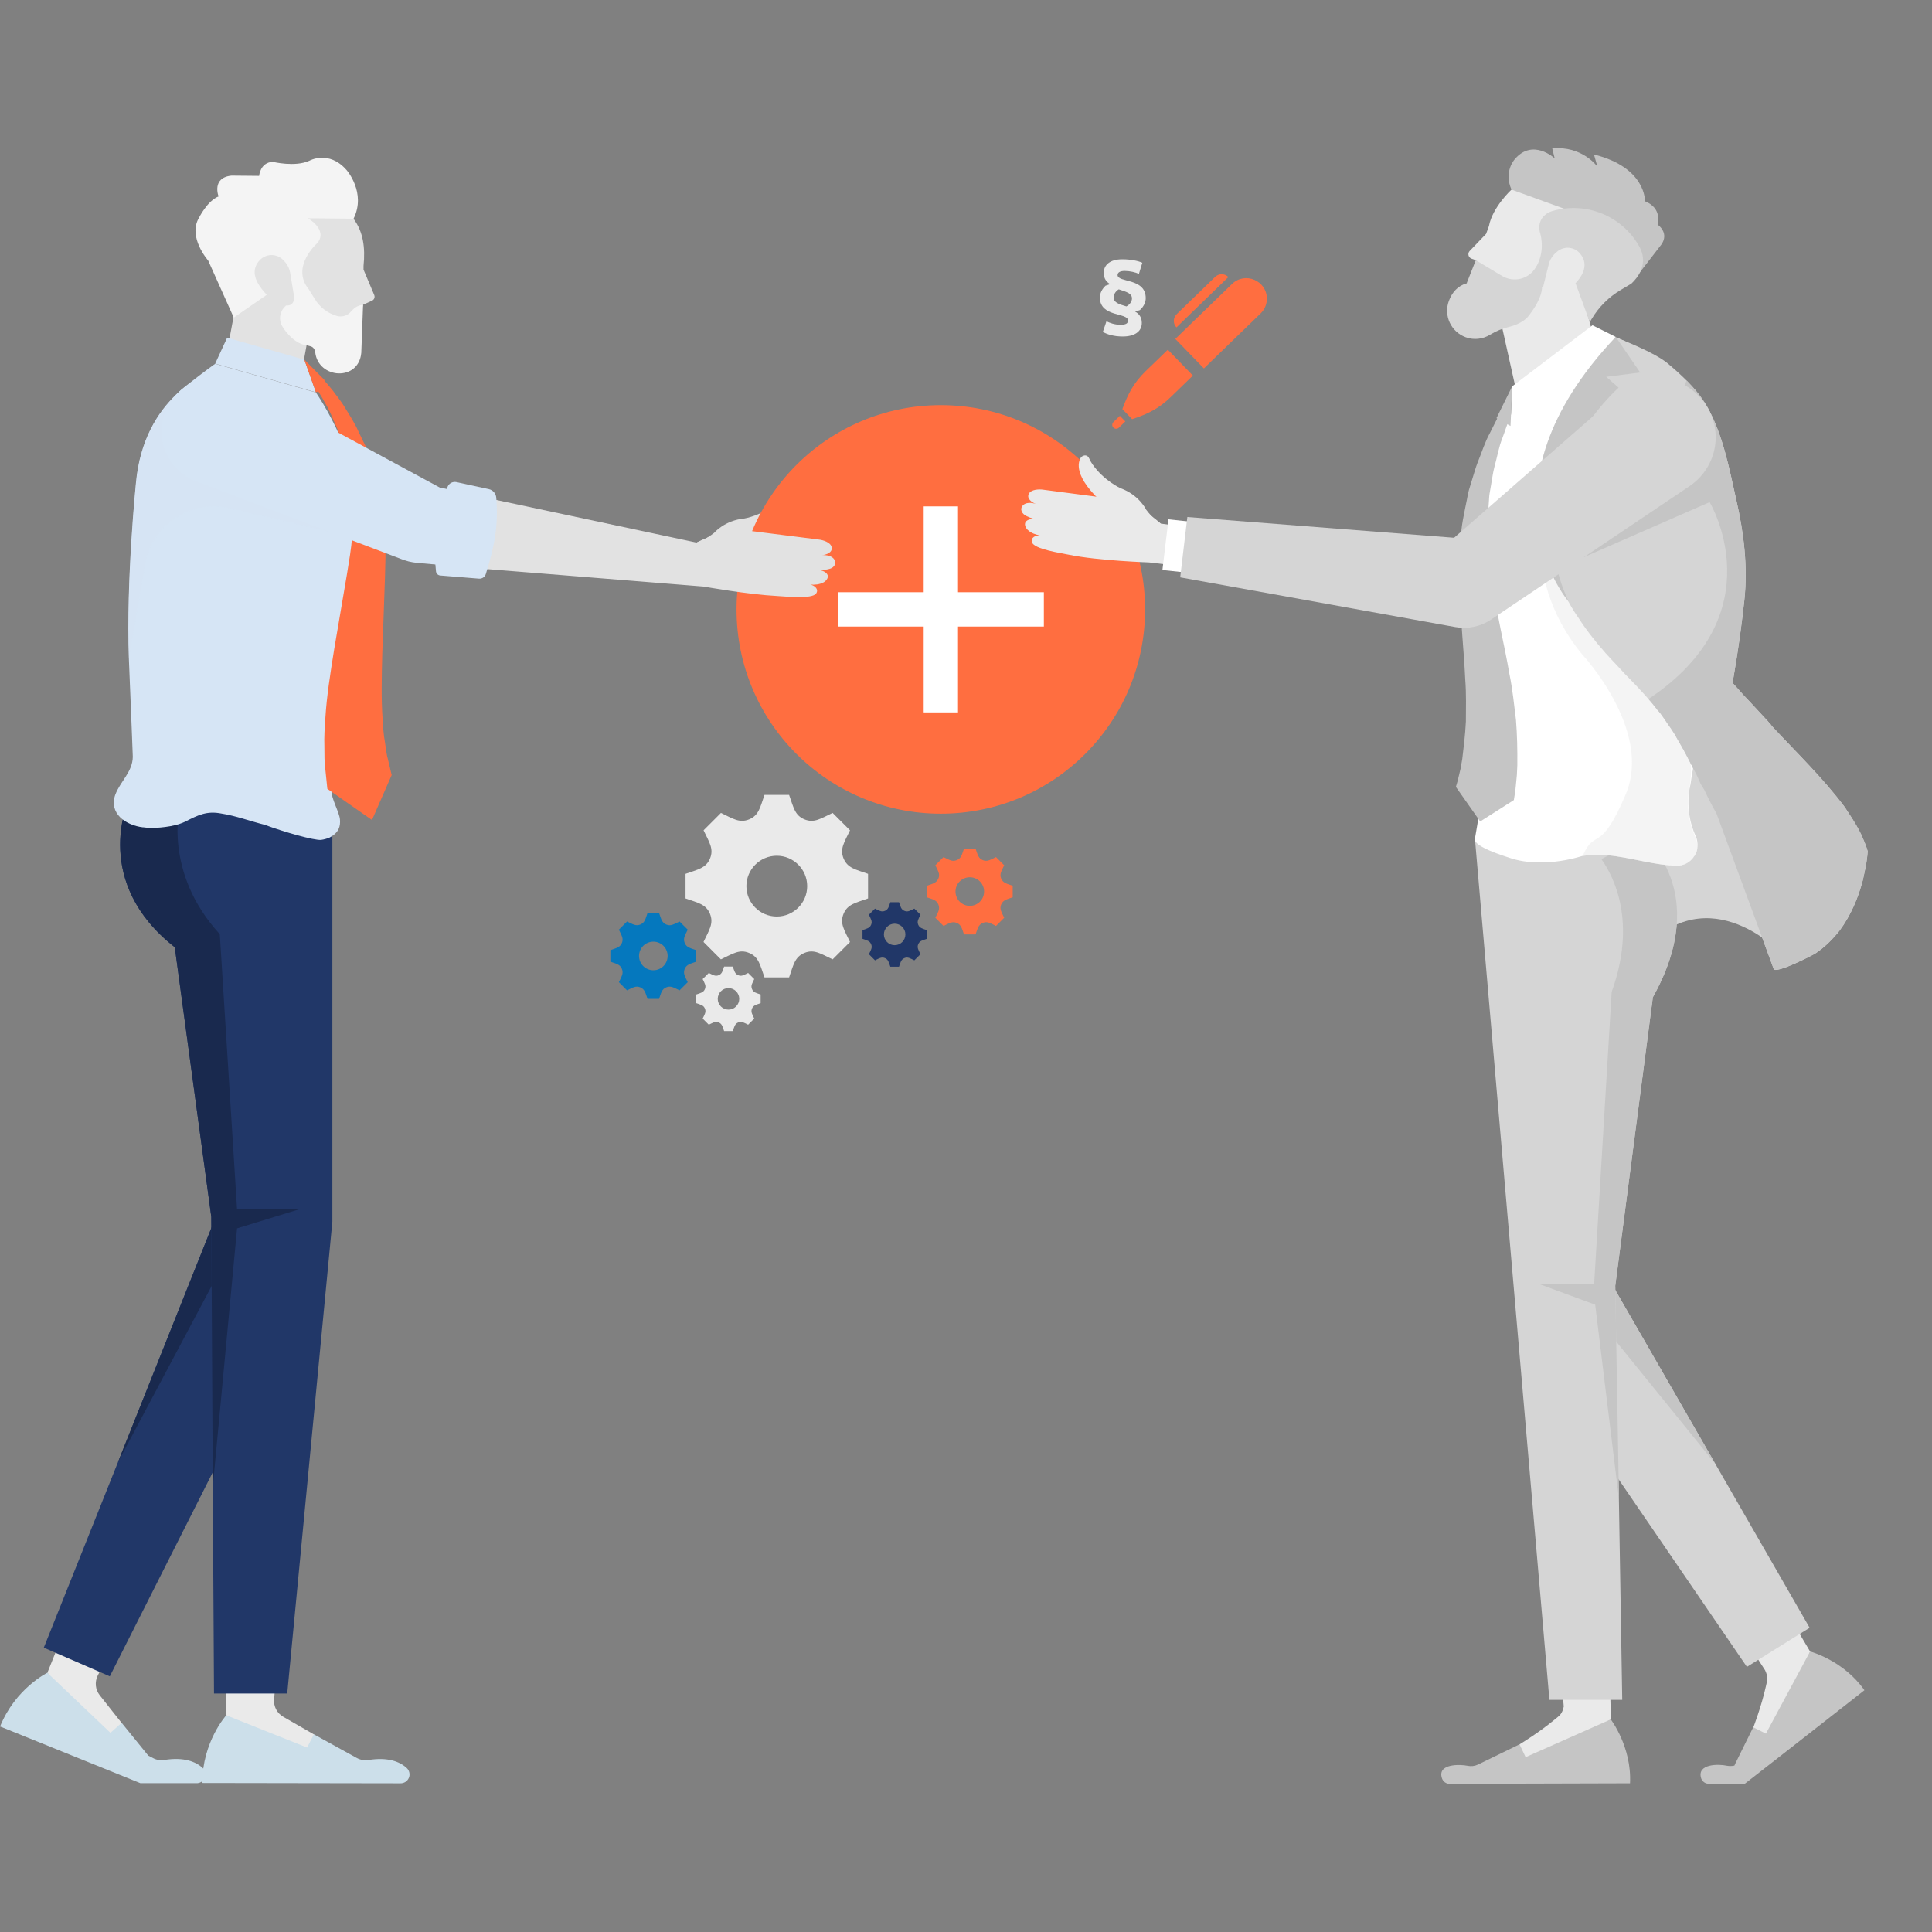 <?xml version="1.0" encoding="UTF-8"?>
<svg xmlns="http://www.w3.org/2000/svg" id="Ebene_1" version="1.1" viewBox="0 0 300 300">
  <rect x="0" y="0" width="300" height="300" fill="#808080" stroke="none"/>
  <defs>
    <style>
      .st0, .st1 {
        fill: #213768;
      }

      .st0, .st2, .st3, .st4 {
        display: none;
      }

      .st5 {
        fill: #fff;
      }

      .st6, .st7 {
        fill: #d6e5f5;
      }

      .st8 {
        fill: #e2e2e2;
      }

      .st2, .st9 {
        fill: #ff6e40;
      }

      .st10 {
        fill: #d5d5d5;
      }

      .st3, .st11 {
        fill: #0578be;
      }

      .st12, .st7, .st13 {
        isolation: isolate;
      }

      .st7, .st13 {
        mix-blend-mode: multiply;
        opacity: .5;
      }

      .st14 {
        fill: #19294e;
      }

      .st15 {
        fill: #ccdfea;
      }

      .st16 {
        fill: #c5c5c5;
      }

      .st4, .st17, .st13 {
        fill: #eaeaea;
      }

      .st18 {
        fill: #f4f4f4;
      }
    </style>
  </defs>
  <g class="st12">
    <g id="Ebene_11">
      <path class="st8" d="M122.73,77.47c-.05-.14-.13-.26-.25-.34-.49-.36-.87-.05-1.05.18-.22.27-.46.52-.72.74-2.39,2.02-5.13,2.46-5.13,2.46-3.07.29-4.69,2.23-4.69,2.23-1.04.82-1.97,1.24-2.72,1.51l-.03.58c-.05.94.35,1.86,1.08,2.46h0c1.17.96,2.78,1.18,4.16.57,2.67-1.18,3.92-4.24,3.92-4.24,5.97-3,5.68-5.45,5.44-6.15,0,0-.01,0-.01,0Z"></path>
      <circle class="st9" cx="146.09" cy="94.63" r="31.72"></circle>
      <path class="st5" d="M162.09,91.96h-13.33v-13.33h-5.33v13.33h-13.33v5.33h13.33v13.33h5.33v-13.33h13.33v-5.33Z"></path>
      <path class="st17" d="M167.85,71.05c.08-.12.19-.21.33-.27.57-.22.85.17.97.45.14.31.31.62.51.9,1.8,2.55,4.34,3.68,4.34,3.68,2.9,1.05,3.98,3.34,3.98,3.34.79,1.06,1.59,1.7,2.25,2.15l-.12.57c-.19.93-.81,1.71-1.67,2.1h0c-1.37.63-2.99.44-4.17-.5-2.28-1.81-2.72-5.09-2.72-5.09-5.02-4.41-4.12-6.71-3.71-7.33h.01Z"></path>
      <path class="st17" d="M186.9,88.35l.62-6.09-7.29-.96s-3.81-3.6-7.88-3.9l-10.36-1.36c-.65-.1-1.86-.05-2.22.61-.42.78.49,1.4,1.13,1.61-.68-.22-1.69-.34-2.17.34-.33.47-.07,1.04.35,1.34.45.32,1.12.55,1.65.66-.28-.05-.91-.04-1.32.28-.49.39-.18,1.07.18,1.41.52.49,1.21.72,1.9.85-.59-.07-1.51.3-1.24,1.08.36,1.05,4.49,1.66,5.7,1.91,4.54.94,12.48,1.2,12.48,1.2l8.46,1.01h.01Z"></path>
      <path class="st10" d="M277.48,148.91s-10.95-12.67-21.72-2.17l-.53-20.26c1.41-2.63,3.7-13.8,6.67-14.08s4.67,10.39,6.55,12.7l9.03,23.8h0Z"></path>
      <path class="st17" d="M265.91,246.67h0l8.18,12.7c.52,1.13.33,1.51.12,2.47-.72,3.21-1.95,6.38-1.95,6.38l.96,3.61,3.08-2.35,4.78-13.02-8.11-13.69-7.07,3.89h.01Z"></path>
      <path class="st16" d="M268.14,274.18h0c-1.25-.28-4.72-.33-3.98,1.98.18.48.64.82,1.15.82h.7l4.95-.02,5.54-4.32.41-.32,12.6-9.86c-3.27-4.66-8.44-6.02-8.44-6.02l-6.86,12.76-1.97-.99-2.78,5.63-.14.32c-.39.09-.8.09-1.19.02h0Z"></path>
      <polygon class="st10" points="246.05 202.26 250.11 199.09 266.37 227.33 281 252.76 271.26 258.83 237.24 209.1 246.05 202.26"></polygon>
      <polygon class="st16" points="250.11 199.09 266.37 227.33 246.05 202.26 250.11 199.09"></polygon>
      <path class="st17" d="M241.51,250.36h0l1.31,14.63c-.27,1.21-.66,1.4-1.41,2.02-2.54,2.1-5.45,3.85-5.45,3.85l-1.46,3.43,3.87.04,11.77-7.34-.42-16.52-8.21-.1h0Z"></path>
      <path class="st16" d="M250.13,266.98h0l-13.23,5.87-.95-1.99-6.43,3.13c-.51.25-1.08.32-1.64.2-1.1-.23-4.79-.38-3.96,1.98.18.48.63.82,1.14.82l28.05-.08c.27-5.68-2.99-9.92-2.99-9.92h0Z"></path>
      <path class="st10" d="M229.02,130.27l18.34,2.22,7.83-2.48s10.7,8.29,1.46,24.83l-5.84,44.81.57,33.12.52,31.18h-11.31l-11.56-133.68h-.01Z"></path>
      <path class="st16" d="M238.86,199.33h8.68l2.72-45.31c3.91-10.86.37-17.84-1.6-20.62l6.54-3.38s10.7,8.29,1.46,24.83l-5.84,44.81.57,33.12-3.69-30.19-8.81-3.25h-.03Z"></path>
      <polygon class="st17" points="235.59 61.36 238.16 59.24 247.13 51.09 244.56 41.67 232.42 47.12 235.59 61.36"></polygon>
      <path class="st5" d="M229.12,85.05c.58,6.48,5.05,13.92,3.61,20.77-.34,1.72-2.92,20.28-3.71,24.45-.22,1.19,4.46,2.63,5.61,3.01,3.26,1.06,7.57.73,11.08-.37h.03c1.05-.17,2.07-.22,3.1-.15.33.02.66.04,1,.06.36.03.71.08,1.06.13,3.13.44,6.17,1.37,9.35,1.48,1.14.04,2.19-.5,2.81-1.46.21-.29.37-.62.45-.96.04-.19.05-.35.07-.55.04-.55-.03-1.1-.27-1.61-1.91-4.15-.82-8-.82-8,.25-1.82.62-3.76,1.06-5.79.79-3.67,1.81-7.61,2.87-11.58.67-2.54,1.34-5.08,1.94-7.56.53-2.04.89-4.34,1.25-6.28.89-4.48-.18-8.24-.93-12.63-.63-3.82-2.07-8.54-4-12.01-1.29-2.32-1.5-3.35-3.91-6.07-2.63-2.96-9.05-8.74-12.68-7.84-2.85.69-12.2,10.29-13.8,12.81-.28.47-.46.79-.75,1.29-.17.35-.42.86-.62,1.23-.02.11-.08.21-.13.31-.37.76-.7,1.58-1,2.41-1.79,4.73-3.13,9.78-2.65,14.89l-.02.02h0Z"></path>
      <polygon class="st5" points="247.28 50.51 250.88 52.31 234.55 66.15 234.81 59.99 247.28 50.51"></polygon>
      <polygon class="st16" points="234.81 59.99 232.37 64.93 234.55 66.15 234.81 59.99"></polygon>
      <path class="st16" d="M235.07,124.22c.12-.71.24-1.44.31-2.24.05-.55.11-1.1.16-1.67.02-.5.05-1,.07-1.51.02-2.32-.02-4.62-.21-7-.29-2.34-.53-4.77-1.01-7.1-.41-2.39-.9-4.7-1.38-7.03-.44-2.31-.94-4.6-1.27-6.84-.16-1.12-.32-2.23-.47-3.33-.16-1.1-.14-2.11-.23-3.16-.24-2.02,0-4.23.14-6.26.04-.45.06-1.13.11-1.38.08-.47.16-.94.24-1.4.17-.92.28-1.83.49-2.67.46-1.65.73-3.28,1.25-4.55.42-1.09.69-2.05,1.07-2.9l-1.75-.4c-.39.72-.77,1.58-1.25,2.48-.75,1.34-1.22,2.91-1.92,4.62-.33.85-.56,1.77-.87,2.71-.14.47-.29.95-.44,1.44-.2.71-.22,1.04-.34,1.59-.39,2.01-.91,4.05-.98,6.49-.06,1.17-.22,2.43-.2,3.61,0,1.18.03,2.38.05,3.59.05,2.41.26,4.81.41,7.2.18,2.36.37,4.74.47,6.99.18,2.29.1,4.45.1,6.55-.1,2.06-.35,4.05-.56,5.8-.09.5-.18,1-.26,1.49-.1.41-.2.82-.29,1.22-.11.54-.28,1.09-.44,1.63l3.77,5.37,5.24-3.33h-.01Z"></path>
      <path class="st17" d="M234.69,29.45s-2.95,2.73-3.49,5.65l-.44,1.21-2.55,2.66c-.17.18-.24.43-.18.67.06.24.23.44.46.52l.77.28-.4,1.1,3.68,3.29,4.51-.76,4.01-4.03,5.85-7.55-3.96-3.35-5.42-.86-2.85,1.17h.01Z"></path>
      <path class="st16" d="M254.53,42.43l3.39-4.39s1.43-1.63-.53-3.18c0,0,.81-2.51-1.96-3.61,0,0,.22-5.24-7.92-7.26l.53,1.88s-2.36-3.28-7.01-2.82l.38,1.54s-3.42-3.2-6.23.17c0,0-1.72,1.9-.48,4.68l14.2,5.15,5.64,7.84h-.01Z"></path>
      <path class="st10" d="M227.6,52.37c-2.28-.83-3.46-3.34-2.63-5.62.51-1.39,1.43-2.39,2.77-2.75,0,0,.02,0,.02-.02,0-.04.02-.1.03-.12l1.37-3.46,4.08,2.45c.87.52,1.91.67,2.89.43.98-.25,1.82-.88,2.34-1.75.03-.05.06-.1.09-.16.02-.04.05-.08.08-.13,0,0,1.3-2.05.52-5.04,0,0-.71-1.89,1.08-3.07.23-.15.47-.26.73-.34h0c5.27-1.58,10.94.72,13.61,5.54.54.97,1.32,3.26-1.26,5.71l-1.7,1.01c-1.81,1.08-3.33,2.59-4.42,4.4l-.34.56-2.21-6.03-2.94.32-2.28.25s.24,1.54-2.09,4.53c-.61.78-1.81,1.39-2.99,1.67-1.06.25-2.07.67-3,1.24-1.09.66-2.45.85-3.75.38Z"></path>
      <path class="st17" d="M241.93,38.96c1.07-.78,2.54-.61,3.4.39.69.8,1.27,2.18-.21,4.07,0,0-2.19,2.89-4.41,2.74,0,0-1.53.13-1.04-1.83l.82-3.3c.14-.55.4-1.05.78-1.47.18-.2.4-.41.66-.6Z"></path>
      <path class="st13" d="M245.69,101.63s10.97,11.71,6.76,21.69c-4.03,9.54-4.75,5.11-6.71,9.6,1.05-.18,2.07-.22,3.1-.15.33.02.66.04,1,.06.36.03.71.08,1.06.13,3.13.44,6.17,1.37,9.35,1.48,1.14.04,2.19-.5,2.81-1.46.21-.29.37-.62.45-.96.04-.19.05-.35.07-.55,0-.5-.1-1.01-.31-1.47-1.91-4.15-.86-7.98-.86-7.98v-.03c.54-4.03-.23-8.09-2.2-11.6l-19.68-35.06s-5.41,13.47,5.16,26.3h0Z"></path>
      <path class="st10" d="M242.8,66.27c-1.08,2.5-1.89,4.96-2.42,7.32-.07.26-.1.46-.11.68-1.1,5.61-.58,11.13,2.07,16.84.25.5.52,1.01.77,1.51.56,1.07,1.15,2.09,1.81,3.06.03.04.05.07.07.08,1.19,1.88,2.64,3.76,4.33,5.66.57.64,1.21,1.31,1.84,1.98.42.45.81.88,1.21,1.31,1.26,1.27,2.46,2.53,3.62,3.85.43.49.85,1.01,1.24,1.51.15.19.25.35.41.47.03.09.05.1.11.13.45.61.86,1.2,1.26,1.81.33.47.67.94.98,1.45.27.51.59,1.01.85,1.49.77,1.29,1.44,2.64,2.1,3.95.15.26.27.51.43.78.22.48.48,1.03.72,1.6.19.32.39.65.57.93.56,1.22,1.19,2.43,1.9,3.7,0,0,8.83,23.99,8.86,24.08.28.85,6.25-2.22,6.56-2.46,1.45-.98,2.65-2.21,3.67-3.49,1.73-2.34,2.88-5.02,3.62-7.85.12-.63.3-1.31.43-2.04.15-.76.26-1.58.32-2.43-.25-.9-.64-1.74-1.01-2.63-.06-.03-.05-.1-.1-.16-.03-.09-.08-.19-.14-.29-.64-1.26-1.5-2.53-2.31-3.77-3.35-4.48-7.46-8.44-11.3-12.56-.19-.32-.43-.49-.64-.78-1.4-1.49-2.73-2.97-3.77-4.04-.99-1.16-1.71-1.87-1.71-1.94.05-.38,1.08-5.84,1.83-12.84.56-5.2-.09-10.5-1.26-15.56-1.09-4.87-2.08-10.21-4.58-14.56-.88-1.5-1.96-2.77-3.12-3.95-.86-.86-1.77-1.69-2.73-2.49l-.07-.07c-2.11-1.87-8.25-4.17-8.25-4.17-3.38,4.86-6.13,9.51-8.06,13.93v-.04h0Z"></path>
      <path class="st16" d="M242.91,87.84l22.56-9.87s10.42,17.31-9.49,30.57c.43.49.85,1.01,1.24,1.51.15.19.25.35.41.47.03.09.05.1.11.13.45.61.86,1.2,1.26,1.81.33.47.67.94.98,1.45.27.51.59,1.01.85,1.49.77,1.29,1.44,2.64,2.1,3.95.15.26.27.51.43.78.22.48.48,1.03.72,1.6.19.32.39.65.57.93.56,1.22,1.19,2.43,1.9,3.7,0,0,8.83,23.99,8.86,24.08.28.85,6.25-2.22,6.56-2.46,1.45-.98,2.65-2.21,3.67-3.49,1.73-2.34,2.88-5.02,3.62-7.85.12-.63.3-1.31.43-2.04.15-.76.26-1.58.32-2.43-.25-.9-.64-1.74-1.01-2.63-.06-.03-.05-.1-.1-.16-.03-.09-.08-.19-.14-.29-.64-1.26-1.5-2.53-2.31-3.77-3.35-4.48-7.46-8.44-11.3-12.56-.19-.32-.43-.49-.64-.78-1.4-1.49-2.73-2.97-3.77-4.04-.99-1.16-1.71-1.87-1.71-1.94.05-.38,1.08-5.84,1.83-12.84.56-5.2-.09-10.5-1.26-15.56-1.09-4.87-2.08-10.21-4.58-14.56-.88-1.5-1.96-2.77-3.12-3.95-.91,1.97-1.9,4.63-1.9,4.63l-17.11,24.14.02-.02h0Z"></path>
      <path class="st16" d="M250.89,52.31l3.79,5.53-5.27.67,1.93,1.69s-16.46,14.31-7.78,33.19c0,0-15.11-17.35,7.34-41.09h0Z"></path>
      <polygon class="st5" points="184.8 81 183.86 88.87 180.5 88.51 181.44 80.64 184.8 81"></polygon>
      <path class="st10" d="M225.78,83.51l25.55-22.34c3.93-3.64,9.82-3.13,13.1,1.06,3.28,4.2,2.4,10.11-1.98,13.19l-30.91,20.78c-1.63,1.1-3.62,1.51-5.56,1.17l-42.72-7.72,1.11-9.37,41.4,3.22h.01Z"></path>
      <path class="st17" d="M24.67,241.28l-8.54-3.42-8.77,21.88,9.78,12.73,1.81-.51-.07-4.43-3.4-4.3c-.68-.87-.8-2.05-.31-3.04l9.49-18.92h.01Z"></path>
      <path class="st15" d="M7.35,259.75l9.8,9.32,1.74-1.55,4.13,5.09.68.35c.55.32,1.19.42,1.84.32,3.06-.48,4.87.29,5.9,1.22.45.39.58,1,.35,1.55s-.74.87-1.32.84h-8.67l-20.02-8.09-1.77-.71c2.39-5.93,7.35-8.35,7.35-8.35h-.01Z"></path>
      <polygon class="st1" points="6.8 255.85 17.05 260.3 49.45 196.09 34.04 190.12 33.17 189.8 18.31 227.06 6.8 255.85"></polygon>
      <polygon class="st14" points="18.31 227.06 34.6 196.43 34.04 190.12 33.17 189.8 18.31 227.06"></polygon>
      <path class="st17" d="M44.33,242.78h-9.2v23.57l13.82,8.18,1.49-1.14-1.71-4.08-4.75-2.73c-.96-.55-1.51-1.6-1.42-2.7l1.78-21.09h-.01Z"></path>
      <path class="st15" d="M35.13,266.35s-3.71,4.11-3.72,10.51l30.75.05c.58.02,1.11-.32,1.33-.85s.08-1.15-.35-1.54c-1.06-.96-2.86-1.71-5.91-1.23-.63.1-1.28-.01-1.84-.32l-6.66-3.67-1.04,2.06-12.55-5.01h-.01Z"></path>
      <path class="st1" d="M27.14,147.09l5.67,41.87.23,41.94.19,32.07h11.37l7.01-73.3v-61.05l-1.87-1.61-19.37-5.32-5.16,1.39-5.32,1.45s-5.64,12.47,7.25,22.56Z"></path>
      <path class="st14" d="M27.14,147.09l5.67,41.87.23,41.94,3.77-40.16,9.67-2.97h-9.67l-2.68-42.71c-8.86-9.67-6.19-19.89-6.19-19.89l-2.74-2.1-5.32,1.45s-5.64,12.47,7.25,22.56h.01Z"></path>
      <polygon class="st8" points="34.98 56.09 46.59 59.2 49.5 43.19 37.93 40.27 34.98 56.09"></polygon>
      <polygon class="st6" points="49.06 60.92 47.26 55.85 35.27 52.44 33.41 56.47 49.06 60.92"></polygon>
      <polygon class="st9" points="47.26 55.85 50.38 59 50.09 60.45 49.06 60.92 47.26 55.85"></polygon>
      <path class="st8" d="M54.9,33.97c1.5,2.03,1.84,4.47,1.55,7.32v.58l1.66,3.94c.14.34,0,.72-.34.88l-1.39.63-1.68,5.55-4.62-1.44-5.19-9.7-.78-7.18,1.71-3,5.52.06,3.57,2.36h-.01Z"></path>
      <path class="st18" d="M54.49,48.39c-.53.64-1.39.9-2.21.66-1.4-.41-2.59-1.32-3.36-2.56l-.98-1.58c-2.86-3.51,1.35-7.18,1.35-7.18,1.65-2.07-1.47-3.84-1.47-3.84l7.08.07c2.01-4.04-1.08-7.55-1.08-7.55-2.75-3.16-5.78-1.45-5.78-1.45-2.21,1.02-5.69.17-5.69.17-1.97.1-2.11,2.18-2.11,2.18l-4.29-.04c-3.14.32-2.01,3.23-2.01,3.23-1.75.68-3.05,3.33-3.05,3.33-1.77,3,1.44,6.63,1.44,6.63l3.97,8.86,6.25-4.32,2.15-.93-.27,3.36-.2.2c-.84.83-.99,2.13-.35,3.12,1.82,2.84,3.74,2.86,3.74,2.86l.62.17c.42.11.66.5.71.94.48,4.13,6.75,4.54,7.15.07l.28-7.46c-.84.05-1.47.55-1.89,1.07h0Z"></path>
      <path class="st8" d="M43.8,40.21c-.99-.85-2.47-.8-3.4.12-.74.73-1.43,2.06-.11,4.04,0,0,1.94,3.04,4.14,3.06,0,0,1.51.25,1.18-1.73l-.55-3.33c-.09-.55-.32-1.07-.66-1.52-.17-.22-.37-.44-.6-.64Z"></path>
      <path class="st6" d="M22.21,128.46c1.42.23,3.87.03,5.54-.48.39-.13.74-.26,1-.39,2-1.03,3.38-1.71,5.64-1.26,2.26.35,4.48,1.19,6.7,1.74,3.03,1.13,7.7,2.45,8.77,2.35.45-.06.9-.19,1.29-.35,1.55-.81,1.71-1.84,1.64-2.8-.06-1.06-1.39-3.38-1.29-4.38l4.29-40.58c.93-10.44-6.74-21.37-6.74-21.37l-15.63-4.45s-1.16.77-4.61,3.48c-.48.39-.97.81-1.45,1.29-2.93,2.8-5.64,7.12-6.25,13.7,0,0-1.55,15.09-1.1,27.3.35,8.28.61,15.21.61,15.25-.03,2.35-1.93,3.8-2.71,5.87-1.06,2.93,1.61,4.77,4.29,5.09h0Z"></path>
      <path class="st9" d="M48.62,59.63s.62.79,1.46,2.23c.39.76.98,1.62,1.42,2.73.48,1.09,1.07,2.28,1.47,3.69.23.69.46,1.4.71,2.14.16.76.32,1.55.49,2.36.42,1.6.54,3.33.63,5.11.24,1.76-.02,3.61-.15,5.45-.06,1.79-.47,3.79-.77,5.79-.68,3.96-1.35,7.93-1.98,11.64-.61,3.78-1.17,7.37-1.37,10.61-.12,1.61-.21,3.1-.16,4.47,0,1.35,0,2.54.14,3.53.21,1.98.32,3.11.32,3.11l6.93,4.84,3.06-6.98s-.2-.85-.56-2.35c-.22-.74-.33-1.69-.49-2.78-.2-1.08-.29-2.35-.37-3.76-.2-2.79-.14-6.23-.04-9.95.13-3.78.28-7.82.42-11.86.03-2.01.17-4,0-6.17-.13-2.11-.14-4.18-.66-6.13-.37-1.97-.77-3.84-1.45-5.53-.3-.85-.6-1.68-.88-2.48-.37-.76-.73-1.5-1.07-2.21-.63-1.44-1.43-2.64-2.09-3.72-.63-1.1-1.37-1.94-1.89-2.68-1.15-1.46-1.88-2.17-1.88-2.17l-1.22,1.06h-.02,0Z"></path>
      <path class="st7" d="M20.02,102.25l2.5-14.57c.51-2.95,2.21-5.57,4.71-7.22,2.5-1.66,5.57-2.21,8.49-1.52l16.8,3.94-25.14-21.63c-2.93,2.8-5.64,7.12-6.25,13.7,0,0-1.55,15.09-1.1,27.3h-.01Z"></path>
      <path class="st8" d="M71.95,88.05l1.44-11.2,34.77,7.4s4.6-2.52,8.61-1.78l10.37,1.31c.65.07,1.81.42,1.99,1.15.21.86-.83,1.23-1.5,1.27.71-.05,1.72.1,2.02.88.2.53-.2,1.02-.68,1.2-.52.19-1.22.25-1.77.23.28.03.89.19,1.21.6.38.5-.1,1.08-.53,1.32-.63.34-1.36.39-2.06.35.59.08,1.38.68.92,1.36-.62.93-4.77.47-6,.41-4.63-.24-11.47-1.47-11.47-1.47l-37.32-3.01v-.02h0Z"></path>
      <path class="st6" d="M26.22,62.8c1.22-2.07,3.24-3.56,5.58-4.12s4.81-.16,6.07.57l30.37,16.43,5.16,1.17-1.44,11.2-7.18-.65c-.89-.08-1.75-.29-2.57-.63l-32.02-12.14c-2.21-.91-3.92-2.74-4.68-5.01-.76-2.27-.5-4.76.72-6.81h0Z"></path>
      <path class="st6" d="M77.06,77.28c-.05-.65-.52-1.19-1.16-1.33l-5.02-1.09c-.57-.12-1.14.17-1.37.71-2.1,4.97-2.33,8.19-1.81,13.15.04.34.31.61.65.64l6.03.49c.48.04.92-.26,1.06-.72,1.42-4.58,1.95-7.59,1.62-11.86h0Z"></path>
    </g>
    <path class="st4" d="M115.81,137.21l1.8-.61c-1.54-.93-2.64-2.28-2.64-4.66,0-3.26,2.55-5.62,7.7-5.62,3.43,0,6.68.71,8.26,1.45l-1.4,4.61c-1.37-.66-3.82-1.23-5.89-1.23s-2.94.75-2.94,1.72c0,3.26,11.65,1.05,11.65,9.58,0,1.8-.93,3.6-2.42,4.93l-1.98.61c1.59.92,2.77,2.33,2.77,4.71,0,3.65-3.12,5.62-7.87,5.62-3.95,0-6.59-.97-8.26-1.89l1.49-4.39c1.37.66,3.3,1.45,5.84,1.45,2.16,0,3.08-.53,3.08-1.76,0-3.38-11.65-1.27-11.65-9.54,0-1.8.96-3.65,2.46-4.96h0v-.02h0ZM121.17,138.74c-1.15.71-2.11,1.89-2.11,3.34,0,2.06,1.98,2.77,5.27,3.73,1.27-.71,2.28-1.98,2.28-3.29,0-2.11-2.06-2.68-5.45-3.78h.01Z"></path>
    <path class="st0" d="M137.9,145.19l.67-.23c-.58-.35-.99-.86-.99-1.75,0-1.22.96-2.11,2.89-2.11,1.29,0,2.5.26,3.1.54l-.53,1.73c-.51-.25-1.43-.46-2.21-.46s-1.1.28-1.1.64c0,1.22,4.37.4,4.37,3.59,0,.67-.35,1.35-.91,1.85l-.74.23c.6.34,1.04.87,1.04,1.76,0,1.37-1.17,2.11-2.95,2.11-1.48,0-2.47-.36-3.1-.71l.56-1.65c.51.25,1.24.54,2.19.54.81,0,1.16-.2,1.16-.66,0-1.27-4.37-.48-4.37-3.58,0-.67.36-1.37.92-1.86h0v.02h0ZM139.91,145.77c-.43.26-.79.71-.79,1.25,0,.77.74,1.04,1.98,1.4.48-.26.86-.74.86-1.23,0-.79-.77-1-2.04-1.42h-.01Z"></path>
    <path class="st2" d="M148.47,136.2l.9-.31c-.77-.46-1.32-1.14-1.32-2.33,0-1.63,1.27-2.81,3.85-2.81,1.72,0,3.34.35,4.13.72l-.7,2.31c-.68-.33-1.91-.61-2.94-.61s-1.47.38-1.47.86c0,1.63,5.82.53,5.82,4.79,0,.9-.46,1.8-1.21,2.46l-.99.31c.79.46,1.38,1.16,1.38,2.35,0,1.83-1.56,2.81-3.93,2.81-1.98,0-3.3-.49-4.13-.94l.75-2.2c.68.33,1.65.72,2.92.72,1.08,0,1.54-.27,1.54-.88,0-1.69-5.82-.64-5.82-4.77,0-.9.48-1.83,1.23-2.48h0ZM151.16,136.97c-.57.35-1.05.94-1.05,1.67,0,1.03.99,1.38,2.64,1.87.64-.35,1.14-.99,1.14-1.65,0-1.05-1.03-1.34-2.72-1.89h0Z"></path>
    <path class="st3" d="M95.43,121.42l.9-.31c-.77-.46-1.32-1.14-1.32-2.33,0-1.63,1.27-2.81,3.85-2.81,1.72,0,3.34.35,4.13.72l-.7,2.31c-.68-.33-1.91-.61-2.94-.61s-1.47.38-1.47.86c0,1.63,5.82.53,5.82,4.79,0,.9-.46,1.8-1.21,2.46l-.99.31c.79.46,1.38,1.16,1.38,2.35,0,1.83-1.56,2.81-3.93,2.81-1.98,0-3.3-.49-4.13-.94l.75-2.2c.68.33,1.65.72,2.92.72,1.08,0,1.54-.27,1.54-.88,0-1.69-5.82-.64-5.82-4.77,0-.9.48-1.83,1.23-2.48h-.01ZM98.11,122.19c-.57.35-1.05.94-1.05,1.67,0,1.03.99,1.38,2.64,1.87.64-.35,1.14-.99,1.14-1.65,0-1.05-1.03-1.34-2.72-1.89h0Z"></path>
    <path class="st4" d="M106.11,134.7l.45-.15c-.39-.23-.66-.57-.66-1.16,0-.81.64-1.41,1.92-1.41.86,0,1.67.18,2.07.36l-.35,1.15c-.34-.17-.96-.31-1.47-.31s-.74.19-.74.43c0,.81,2.91.26,2.91,2.4,0,.45-.23.9-.61,1.23l-.5.15c.4.23.69.58.69,1.18,0,.91-.78,1.41-1.97,1.41-.99,0-1.65-.24-2.07-.47l.37-1.1c.34.17.83.36,1.46.36.54,0,.77-.13.77-.44,0-.85-2.91-.32-2.91-2.38,0-.45.24-.91.61-1.24h.03ZM107.45,135.08c-.29.18-.53.47-.53.83,0,.52.5.69,1.32.93.32-.18.57-.5.57-.82,0-.53-.52-.67-1.36-.94h0Z"></path>
    <path class="st9" d="M182.68,50.84c-.57-.59-.54-1.5.05-2.07l5.95-5.77c.29-.28.66-.42,1.03-.42s.75.15,1.03.44l-8.06,7.82ZM172.9,65.53c-.12.12-.19.28-.19.44,0,.33.27.61.61.61.15,0,.31-.06.42-.17l1-.97-.85-.87-1,.97h.01ZM181.34,54.3l-3.42,3.31c-1.84,1.78-2.77,3.51-3.64,5.92l1.51,1.56c2.43-.79,4.19-1.67,6.02-3.45l3.42-3.32s-3.89-4.02-3.89-4.02ZM191.31,44.09l-8.81,8.54,4.44,4.58,8.81-8.54c.65-.63.97-1.46.97-2.29,0-2.78-3.37-4.26-5.41-2.29Z"></path>
    <path class="st17" d="M171.71,44.35l.67-.23c-.58-.35-.99-.86-.99-1.75,0-1.22.96-2.11,2.89-2.11,1.29,0,2.5.26,3.1.54l-.53,1.73c-.51-.25-1.43-.46-2.21-.46s-1.1.28-1.1.64c0,1.22,4.37.4,4.37,3.59,0,.67-.35,1.35-.91,1.85l-.74.23c.6.34,1.04.87,1.04,1.76,0,1.37-1.17,2.11-2.95,2.11-1.48,0-2.47-.36-3.1-.71l.56-1.65c.51.25,1.24.54,2.19.54.81,0,1.16-.2,1.16-.66,0-1.27-4.37-.48-4.37-3.58,0-.67.36-1.37.92-1.86h0v.02h0ZM173.72,44.93c-.43.26-.79.71-.79,1.25,0,.77.74,1.04,1.98,1.4.48-.26.86-.74.86-1.23,0-.79-.77-1-2.04-1.42h-.01Z"></path>
    <g>
      <path class="st17" d="M106.44,139.51h0c1.92.68,3.18.88,3.8,2.38.62,1.51-.13,2.53-1,4.38l2.7,2.7c1.87-.88,2.88-1.62,4.37-1h0c1.52.62,1.71,1.87,2.4,3.8h3.82c.68-1.94.88-3.18,2.38-3.8h0c1.51-.62,2.54.13,4.38,1l2.7-2.7c-.86-1.82-1.63-2.87-1-4.38.62-1.49,1.87-1.69,3.8-2.38v-3.82c-1.93-.68-3.17-.88-3.8-2.38-.62-1.51.12-2.53,1-4.38l-2.7-2.7c-1.86.88-2.88,1.62-4.38,1h0c-1.5-.62-1.69-1.87-2.38-3.8h-3.82c-.68,1.94-.88,3.18-2.38,3.8-1.51.62-2.54-.12-4.38-1l-2.7,2.7c.88,1.86,1.62,2.88,1,4.38-.62,1.49-1.85,1.69-3.8,2.38v3.82h-.01ZM115.9,137.6c0-2.6,2.12-4.72,4.72-4.72s4.72,2.12,4.72,4.72-2.11,4.72-4.72,4.72-4.72-2.12-4.72-4.72ZM109.46,156.61c.22.54-.04.9-.35,1.55l.95.95c.66-.31,1.02-.57,1.54-.35h0c.53.22.6.66.84,1.34h1.35c.24-.68.31-1.12.84-1.34s.89.04,1.54.35l.95-.95c-.3-.65-.57-1.02-.35-1.55s.66-.6,1.34-.84v-1.35c-.68-.24-1.12-.3-1.34-.84s.04-.9.35-1.55l-.95-.95c-.65.31-1.01.57-1.54.35s-.6-.66-.84-1.34h-1.35c-.24.68-.31,1.12-.84,1.34s-.89-.04-1.54-.35l-.95.95c.31.66.57,1.02.35,1.55s-.65.6-1.34.84v1.35c.68.24,1.12.3,1.34.84ZM111.45,155.1c0-.92.75-1.67,1.67-1.67s1.67.75,1.67,1.67-.75,1.67-1.67,1.67-1.67-.75-1.67-1.67Z"></path>
      <path class="st1" d="M143.92,145.78v-1.35c-.68-.24-1.12-.31-1.34-.84s.04-.89.35-1.55l-.95-.95c-.65.31-1.01.57-1.54.35s-.6-.65-.84-1.34h-1.35c-.24.68-.31,1.12-.84,1.34s-.89-.04-1.54-.35l-.95.95c.31.66.57,1.02.35,1.55s-.66.6-1.34.84v1.35c.68.24,1.12.31,1.34.84.23.54-.04.91-.35,1.55l.95.95c.65-.31,1.01-.57,1.54-.35s.6.66.84,1.34h1.35c.24-.68.31-1.12.84-1.34h0c.52-.22.88.04,1.54.35l.95-.95c-.31-.66-.57-1.02-.35-1.55s.66-.6,1.34-.84ZM138.92,146.77c-.92,0-1.67-.75-1.67-1.67s.75-1.67,1.67-1.67,1.67.75,1.67,1.67-.75,1.67-1.67,1.67Z"></path>
      <path class="st9" d="M143.92,139.33h0c.91.32,1.5.42,1.79,1.12.3.71-.06,1.2-.47,2.06l1.27,1.27c.87-.41,1.35-.76,2.06-.47.7.29.8.88,1.12,1.79h1.79c.33-.91.42-1.5,1.13-1.79h0c.7-.3,1.17.05,2.05.47l1.27-1.27c-.41-.87-.76-1.36-.47-2.06.3-.7.88-.8,1.79-1.12v-1.79c-.92-.32-1.5-.42-1.79-1.12-.29-.71.06-1.18.47-2.06l-1.27-1.27c-.87.41-1.35.76-2.06.47-.7-.29-.79-.88-1.12-1.79h-1.79c-.32.91-.41,1.5-1.12,1.79s-1.19-.05-2.06-.47l-1.27,1.27c.41.87.77,1.36.47,2.06s-.88.8-1.79,1.12v1.79h0ZM148.37,138.44c0-1.23.99-2.22,2.22-2.22s2.22.99,2.22,2.22-.99,2.22-2.22,2.22-2.22-.99-2.22-2.22Z"></path>
      <path class="st11" d="M94.78,149.33h0c.91.32,1.5.41,1.79,1.12.29.71-.06,1.19-.47,2.06l1.27,1.27c.87-.41,1.35-.76,2.05-.47h0c.71.3.81.88,1.13,1.79h1.79c.32-.91.41-1.5,1.12-1.79s1.19.06,2.06.47l1.27-1.27c-.41-.86-.76-1.35-.47-2.06.3-.7.88-.8,1.79-1.12v-1.79c-.91-.32-1.5-.41-1.79-1.12s.06-1.19.47-2.06l-1.27-1.27c-.88.42-1.36.77-2.06.47s-.8-.88-1.12-1.79h-1.79c-.32.91-.41,1.5-1.12,1.79s-1.19-.06-2.06-.47l-1.27,1.27c.41.88.76,1.35.47,2.06-.3.7-.87.79-1.79,1.12v1.79h0ZM99.23,148.44c0-1.23.99-2.22,2.22-2.22s2.22.99,2.22,2.22-.99,2.22-2.22,2.22-2.22-.99-2.22-2.22Z"></path>
    </g>
  </g>
</svg>
